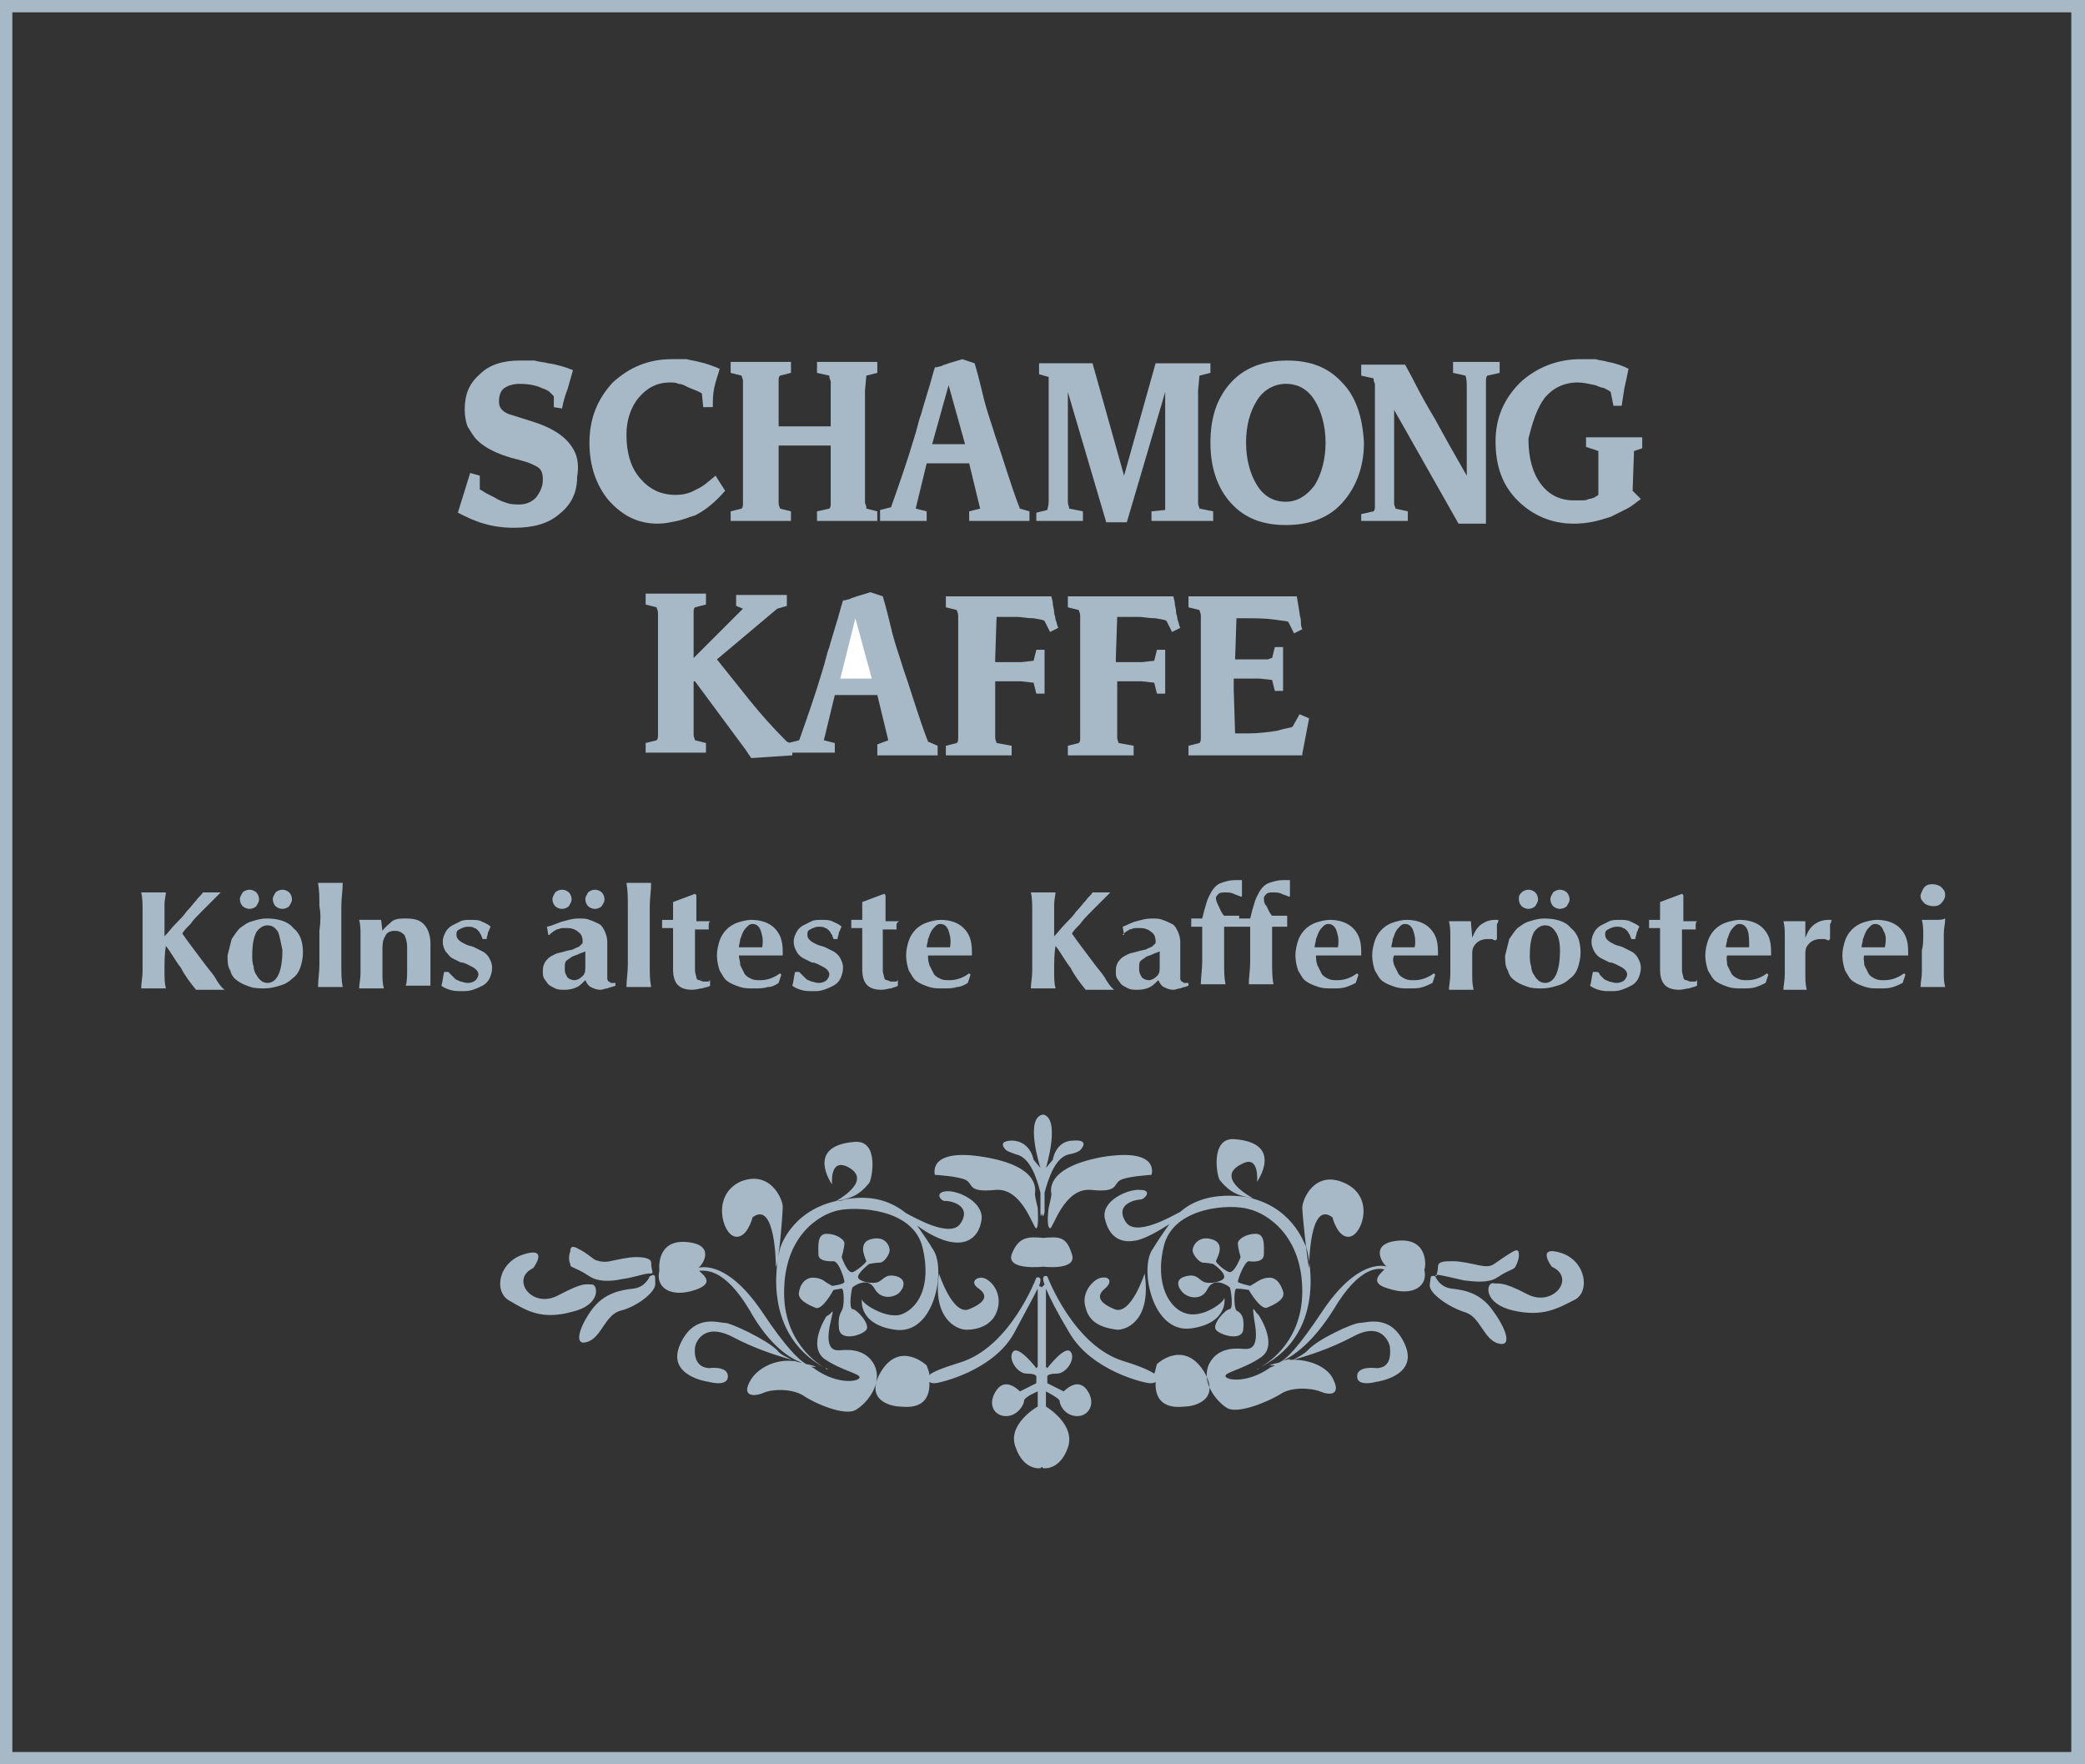 <?xml version="1.0" encoding="utf-8"?>

<!-- Generator: Adobe Illustrator 19.1.0, SVG Export Plug-In . SVG Version: 6.00 Build 0)  -->

<svg version="1.1" id="Ebene_1" xmlns="http://www.w3.org/2000/svg" xmlns:xlink="http://www.w3.org/1999/xlink" x="0px" y="0px"

	 viewBox="0 0 152.1 128.7" style="enable-background:new 0 0 152.1 128.7;" xml:space="preserve">

<rect x="0" y="0" width="152.1" height="128.7" fill="#333333" stroke="none"/>

<style type="text/css">

	.st0{fill-rule:evenodd;clip-rule:evenodd;fill:#A7B8C7;}

	.st1{fill:none;}

	.st2{fill:#A7B8C7;}

	.st3{fill:#FFFFFF;}

</style>

<path class="st0" d="M43.2,93.7c-0.5,0-0.6-0.2-2.5,0.8c-1.9,1-3.5-1.2-1.8-2c0,0,1.2-1.6-0.7-1c-1.9,0.6-2.2,2.8-1,3.4

	c1.2,0.7,2.3,1.4,4.5,0.8C43.9,95.2,43.6,93.7,43.2,93.7 M41.6,92.2c0,0.2,0.1,0.2,0.3,0.3c0.2,0.1,0.5,0.2,1.1,0.6

	c0.6,0.4,1.5,0.4,2.4,0.2c0.8-0.1,1.6-0.4,1.9-0.4c0.2,0,0.3,0,0.3-0.1c0-0.1-0.1-0.3-0.1-0.7c0-0.3-0.5-0.4-1.1-0.4

	c-0.6,0-1.4,0.2-1.9,0.3c-0.5,0.1-0.8,0-1.1-0.1c-0.3-0.2-0.6-0.5-1.2-0.8c-0.5-0.3-0.6-0.1-0.6,0.2C41.4,91.8,41.6,92.2,41.6,92.2

	 M47.4,93.1c0,0-0.3,0.8-1.2,0.9c-0.9,0.1-2.1,0.3-3,1.5c-0.9,1.2-1.4,2.7-0.4,2.4c1.1-0.3,1.3-2,2.5-2.3c1.2-0.3,2.6-1.4,2.5-2

	C47.8,93,47.8,92.9,47.4,93.1 M52.9,96.5c-0.5,0-2.3-0.7-3.3,1.6c-1,2.3,2.1,2.7,2.1,2.7s1.4,0.4,1.4-0.4c0-0.8-1.4-0.6-1.4-0.6

	c-1.2-0.1-1-1.4-1-1.5c0-0.2,0.5-1.9,2.7-0.8c1.7,0.9,3.3,1.4,4.4,1.7c-0.4-0.2-0.9-0.4-1.1-0.7C55.9,97.7,53.3,96.5,52.9,96.5

	 M61.2,98.5c-0.3,0-1.1,0-0.6-2.1c0.3-1.3,0.1-0.5-0.3-0.4c0,0-1.4,2.1-0.2,3.1c1.3,0.9,2.7,1.1,2.6,1.4c-0.1,0.3-1.6,0.5-3.2-0.6

	c-0.1-0.1-0.3-0.2-0.4-0.2c0.2,0,0.3,0,0.4,0c0.1,0-0.2-0.1-0.7-0.2c-0.5-0.3-1.4-1.1-3.2-3.8c-2.7-4-4.7-3.2-4.7-3.2

	c0.2,0,1.5-1.7-0.8-1.9c-2.3-0.2-2,2.1-2,2.1c-0.3,1.2,0.8,2,2.6,1.4c1.5-0.5,0.6-1.1,0.3-1.4c0.4,0,1.8-0.3,3.7,2.9

	c1.4,2.5,2.9,3.5,3.8,3.8c-0.2,0-0.5-0.1-0.7-0.2c0.1,0,0.1,0.1,0.2,0.1c-1.3-0.2-2.6,0.4-3.2,1.3c-0.8,1.3,0.2,1.3,0.9,1

	c0.7-0.3,2.1-0.3,2.9,0.2c0.7,0.5,3.1,1.6,3.9,1c0.8-0.5,1.9-1.9,1.3-3.2C63.1,98.2,61.5,98.5,61.2,98.5 M60.2,99.8

	c0.1,0.1,0.2,0.1,0.2,0.1C60.3,99.8,60.3,99.8,60.2,99.8 M56.9,91.1c0,0-1.7,6,3.3,8.7c-0.7-0.4-3-2-3-5.5c0-4.2,2.6-5.7,3.9-6

	c1.3-0.3,5.5-0.2,6.2,2.7c0.7,2.9-0.4,4.5-1.6,4.9c-1.1,0.3-2.8-0.8-2.8-1.1c0-0.3-0.5,1.8,2.4,2.2c2.9,0.4,3.7-4.4,2.8-5.8

	c-0.3-0.5-0.7-1.1-1.2-1.8c0.8,0.6,1.8,1.1,2.5,1.2c1.1,0.2,2-0.3,2.2-1.6s-1.7-2.2-2.6-2.1c-0.9,0.1-0.3,0.8,0,0.7

	c0.3,0,1.9,0.3,1.1,1.6c-0.7,1.2-3.4-0.4-4-0.7c-1-0.8-2.4-1.4-4.5-1c0,0,0,0-0.1,0c1.2-0.2,1.8-1.1,1.9-1.2c0.2-0.2,0.8-3.2-1.1-3

	c-3.6,0.3-1.6,3.1-1.6,3.1s-0.2-1.9,1.1-1.3c2,1-0.8,2.5-0.8,2.5c0.2,0,0.4,0,0.6-0.1C58,88,57,90.7,56.9,91.1 M53.6,90.2

	c0.9,0.2,1.3-1.4,1.3-1.4c1.7-1.3,1.7,3.6,1.7,3.6c0.2-0.1,0.5-3.8,0.5-4.4c0-0.5-0.9-2.7-3.1-1.8C51.9,87.2,52.7,90,53.6,90.2

	 M70.7,95.5c-1.2,0.5-2.2-2.6-2.2-2.6c-0.5,3.3,1.3,4.1,2,4.1c0.8,0,2-0.3,2.3-1.6c0.3-1.3-0.7-2.2-1.2-2.2c-0.5,0-0.8,0.4-0.2,0.8

	C72.1,94.5,71.9,95,70.7,95.5 M61.2,96.9c0.1,1,1.7,0.5,2,0.1c0.3-0.4-0.7-1.5-1-1.5c-0.3,0-0.1-1.5,0-1.6c0.1-0.1,1.1-0.8,1.6,0.1

	c0.5,0.9,1.5,0.6,1.8,0.3c0.4-0.4,0.5-1-0.2-1.2c-0.8-0.2-0.9,0.2-1.3,0.4c-0.4,0.2-1.4,0-1.5-0.3c-0.1-0.3,0.8-1,0.8-1

	s0.5-0.1,0.8-0.1c0.3,0,0.7-0.6,0.7-0.9c0-0.3-0.3-1.1-1.4-0.8c-1,0.3-0.3,1.5-0.3,1.6c0,0.1-0.7,0.7-1,0.8

	c-0.4,0.1-0.8-1.1-0.8-1.1s0.2-0.7,0.2-1c0-0.3-0.6-0.7-1.3-0.7c-0.7,0-0.6,0.9-0.6,1.5c0,0.6,1.1,0.5,1.1,0.5

	c0.4,0,0.8,1.3,0.8,1.5c0,0.2-0.9,0.3-0.9,0.3l-0.5-0.3c0,0-0.3-0.3-0.9-0.3c-0.5,0-0.9,0.4-1,1c-0.2,0.6,0.7,1,1.2,1.2

	c0.5,0.2,1.3-1.3,1.3-1.3s0.5-0.1,0.6-0.1c0.2,0,0.2,1.4,0,1.6C61.4,95.7,61.1,95.9,61.2,96.9 M70.5,86.1c0.5,0.3,0.1,0.9,2.1,0.7

	c2-0.2,2.8,2.9,3,2.8c0.2-0.1,0.1-1.5,0.1-1.5s-0.2-0.8-0.2-1c0-0.2,0.5-2-3.7-2.7c-4.2-0.7-3.6,1.3-3.6,1.3S70,85.8,70.5,86.1

	 M73.8,91.5c-0.4,1.2,2.3,0.9,2.3,0.9v-2.1C75,90.2,74.3,90.2,73.8,91.5 M74.1,84.2c1,0.2,1.5,1.6,1.8,2.8l0,1.4c0,0,0,0.6,0.1,0.1

	c0.1,0.5,0.2-0.1,0.2-0.1l0-1.4c0.3-1.1,0.8-2.6,1.8-2.8c0.6-0.1,0.8-0.3,0.8-0.3s0.8-0.8-0.5-0.7c-1.3,0-1.5,1.4-1.5,1.4l-0.5,0.6

	c0,0,1.1-3.6-0.2-3.9l0,1.8l0-1.8c-1.4,0.2-0.2,3.9-0.2,3.9l-0.5-0.6c0,0-0.2-1.3-1.5-1.4c-1.3,0-0.5,0.7-0.5,0.7S73.5,84,74.1,84.2

	 M113.9,91.4c-1.9-0.6-0.7,1-0.7,1c1.8,0.8,0.1,3-1.8,2c-1.9-1-2-0.7-2.5-0.8c-0.5,0-0.7,1.5,1.5,2c2.2,0.5,3.3-0.2,4.5-0.8

	C116,94.2,115.7,92,113.9,91.4 M104.9,93c0.2,0,1,0.2,1.9,0.4c0.8,0.1,1.8,0.2,2.4-0.2c0.6-0.4,0.9-0.5,1.1-0.6

	c0.2-0.1,0.2-0.1,0.3-0.3c0,0,0.2-0.4,0.2-0.7c0-0.3,0-0.6-0.6-0.2c-0.5,0.3-0.9,0.6-1.2,0.8c-0.3,0.2-0.6,0.2-1.1,0.1

	c-0.5-0.1-1.3-0.3-1.9-0.3c-0.6,0-1.1,0-1.1,0.4c0,0.3-0.1,0.5-0.1,0.7C104.6,93,104.7,93,104.9,93 M105.9,94

	c-0.9-0.1-1.2-0.9-1.2-0.9c-0.4-0.1-0.3,0-0.4,0.6c-0.1,0.6,1.3,1.6,2.5,2c1.2,0.3,1.4,2,2.5,2.3c1.1,0.3,0.5-1.2-0.4-2.4

	C108,94.3,106.8,94.1,105.9,94 M102,90.5c-2.3,0.2-1,1.9-0.8,1.9c0,0-2-0.8-4.7,3.2c-1.8,2.7-2.6,3.5-3.2,3.8

	c-0.5,0.1-0.7,0.2-0.7,0.2c0.1,0,0.2,0,0.4,0c-0.1,0.1-0.3,0.1-0.4,0.2c-1.6,1.1-3.1,0.9-3.2,0.6c-0.1-0.3,1.3-0.5,2.6-1.4

	c1.3-0.9-0.2-3.1-0.2-3.1c-0.3-0.2-0.5-1-0.3,0.4c0.4,2.1-0.3,2.1-0.7,2.1c-0.3,0-1.9-0.3-2.6,1.1c-0.6,1.3,0.5,2.7,1.3,3.2

	c0.8,0.5,3.1-0.5,3.9-1c0.7-0.5,2.1-0.5,2.9-0.2c0.7,0.3,1.6,0.3,0.9-1c-0.5-0.9-1.9-1.4-3.2-1.3c0.1,0,0.1-0.1,0.2-0.1

	c-0.3,0.1-0.5,0.1-0.7,0.2c0.9-0.4,2.3-1.4,3.8-3.8c1.9-3.2,3.3-3,3.7-2.9c-0.3,0.3-1.2,1,0.3,1.4c1.8,0.6,2.9-0.2,2.6-1.4

	C104,92.6,104.3,90.3,102,90.5 M101.4,98.3c0,0.2,0.2,1.5-1,1.5c0,0-1.4-0.2-1.4,0.6c0,0.8,1.4,0.4,1.4,0.4s3.1-0.4,2.1-2.7

	c-1-2.3-2.8-1.6-3.3-1.6c-0.5,0-3.1,1.2-3.8,2c-0.3,0.3-0.7,0.5-1.1,0.7c1.1-0.3,2.7-0.8,4.4-1.7C100.9,96.3,101.4,98.1,101.4,98.3

	 M91.9,99.8c-0.1,0-0.1,0.1-0.2,0.1C91.7,99.9,91.8,99.8,91.9,99.8 M97.2,88.8c0,0,0.4,1.6,1.3,1.4c0.9-0.2,1.8-2.9-0.4-3.9

	c-2.2-1-3.1,1.2-3.1,1.8c0,0.5,0.4,4.2,0.5,4.4C95.5,92.4,95.5,87.5,97.2,88.8 M86.1,88.4c-0.6,0.3-3.3,1.9-4,0.7

	c-0.8-1.3,0.8-1.6,1.1-1.6c0.3,0,0.9-0.7,0-0.7c-0.9-0.1-2.9,0.8-2.6,2.1s1.1,1.8,2.2,1.6c0.7-0.1,1.7-0.7,2.5-1.2

	c-0.5,0.7-0.9,1.3-1.2,1.8c-1,1.3-0.1,6.2,2.8,5.8c2.9-0.4,2.4-2.5,2.4-2.2c0,0.3-1.6,1.5-2.8,1.1c-1.1-0.3-2.3-2-1.6-4.9

	c0.7-2.9,4.9-3.1,6.2-2.7c1.3,0.3,3.9,1.9,3.9,6c0,3.5-2.3,5.1-3,5.5c5.1-2.6,3.3-8.7,3.3-8.7c-0.2-0.4-1.1-3.1-4.5-3.7

	c0.2,0,0.4,0.1,0.6,0.1c0,0-2.9-1.5-0.8-2.5c1.3-0.7,1.1,1.3,1.1,1.3s2-2.8-1.6-3.1c-1.9-0.2-1.3,2.9-1.1,3c0.1,0.1,0.7,1,1.9,1.2

	c0,0,0,0-0.1,0C88.5,87,87,87.6,86.1,88.4 M80.6,94c0.6-0.5,0.3-0.9-0.2-0.8c-0.5,0-1.6,1-1.2,2.2c0.3,1.3,1.6,1.5,2.3,1.6

	c0.8,0,2.5-0.8,2-4.1c0,0-1,3.1-2.2,2.6C80.1,95,80,94.5,80.6,94 M91.1,94.1c0,0,0.8,1.4,1.3,1.3c0.5-0.2,1.4-0.6,1.2-1.2

	c-0.2-0.6-0.5-1-1-1c-0.5,0-0.9,0.3-0.9,0.3l-0.5,0.3c0,0-0.9-0.2-0.9-0.3c0-0.2,0.5-1.5,0.8-1.5c0,0,1.1,0.2,1.1-0.5

	c0-0.6,0.1-1.5-0.6-1.5c-0.7,0-1.3,0.4-1.3,0.7c0,0.3,0.2,1,0.2,1s-0.4,1.1-0.8,1.1c-0.4-0.1-1-0.7-1-0.8c0-0.1,0.8-1.3-0.3-1.6

	c-1-0.3-1.4,0.5-1.4,0.8c0,0.3,0.4,0.8,0.7,0.9c0.3,0,0.8,0.1,0.8,0.1s0.9,0.6,0.8,1c-0.1,0.3-1.1,0.5-1.5,0.3

	c-0.4-0.2-0.5-0.6-1.3-0.4c-0.8,0.2-0.6,0.8-0.2,1.2c0.4,0.4,1.4,0.6,1.8-0.3c0.5-0.9,1.5-0.2,1.6-0.1c0.1,0.1,0.3,1.6,0,1.6

	c-0.3,0-1.3,1.1-1,1.5c0.3,0.4,2,0.9,2-0.1c0.1-1-0.3-1.2-0.5-1.3c-0.2-0.2-0.2-1.6,0-1.6C90.6,94,91.1,94.1,91.1,94.1 M76.7,87.1

	c0,0.2-0.2,1-0.2,1s-0.2,1.4,0.1,1.5c0.2,0.1,1-3,3-2.8c2,0.2,1.6-0.4,2.1-0.7c0.5-0.3,2.3-0.4,2.3-0.4s0.7-2-3.6-1.3

	C76.1,85.2,76.7,87,76.7,87.1 M76.1,90.3v2.1c0,0,2.5,0.3,2.1-0.9C77.8,90.2,77.3,90.2,76.1,90.3 M84.4,99.5

	c-0.1,0.3-0.1,0.5-0.2,0.7c-0.3-0.2-0.9-0.5-2.2-0.9c-3.7-1.1-5.6-6.2-5.6-6.2c-0.3-0.1-0.4,0.1-0.2,0.6L76,93.9l-0.2-0.1

	c0.2-0.5,0.1-0.7-0.2-0.6c0,0-1.9,5.1-5.6,6.2c-1.3,0.4-2,0.7-2.2,0.9c0-0.2-0.1-0.4-0.2-0.7c0,0-1.9-1.8-3.3,0.4

	c-1.4,2.3,1,2.6,1.3,2.6c0.3,0,2.3,0.4,2.2-1.8c0.1,0.1,0.3,0.1,0.4,0.1c0.3,0,4.3-0.9,5.8-3.7c0.8-1.5,1.4-2.6,1.7-3.2l0,5.7

	l-0.1,0.1c0,0-1.3-1.7-1.7-1.2c-0.4,0.5,0.3,1.6,1,1.6c0.7,0,0.7,0.2,0.7,0.2l0,0.5l-1.2,0.6c0,0-1-1.1-1.7-0.1

	c-0.7,1-0.2,1.9,0.7,1.9c0.8,0,1.3-0.8,1.3-1.1c0-0.3,1-0.7,1-0.7v1.1c0,0-2.3,1.3-1.6,3c0.6,1.7,1.8,1.5,1.8,1.5l0.1-0.1l0.1,0.1

	c0,0,1.2,0.2,1.8-1.5c0.6-1.7-1.6-3-1.6-3v-1.1c0,0,1,0.5,1,0.7c0,0.3,0.4,1.1,1.3,1.1c0.8,0,1.4-0.9,0.7-1.9

	c-0.7-1-1.7,0.1-1.7,0.1l-1.2-0.6l0-0.5c0,0,0-0.2,0.7-0.2c0.7,0,1.4-1.1,1-1.6c-0.4-0.5-1.7,1.2-1.7,1.2l-0.1-0.1l0-5.7

	c0.3,0.7,0.8,1.7,1.7,3.2c1.6,2.8,5.5,3.7,5.9,3.7c0.1,0,0.3,0,0.4-0.1c-0.1,2.2,1.9,1.8,2.2,1.8c0.3,0,2.7-0.3,1.3-2.6

	C86.3,97.7,84.4,99.5,84.4,99.5"/>

<polyline class="st1" points="0.9,127.8 0.9,0.9 151.1,0.9 151.1,127.8 "/>

<path class="st2" d="M140.3,68.2c0-0.4,0-0.7-0.1-1.1c0.1,0,0.2,0,0.4,0c0.1,0,0.3,0,0.5,0c0.4,0,0.6,0,0.8-0.1

	c0,0.4-0.1,0.7-0.1,1.1c0,0.4,0,0.7,0,1.2v0.4c0,0.4,0,0.8,0,1.2c0,0.4,0,0.7,0.1,1.1c-0.1,0-0.2,0-0.4,0h-0.5h-0.5

	c-0.1,0-0.3,0-0.4,0c0-0.3,0.1-0.7,0.1-1.1c0-0.4,0-0.8,0-1.2v-0.4C140.3,69,140.3,68.6,140.3,68.2 M140.4,64.7

	c0.2-0.2,0.4-0.2,0.6-0.2c0.2,0,0.5,0.1,0.6,0.2c0.2,0.2,0.3,0.3,0.3,0.6c0,0.2-0.1,0.4-0.3,0.6c-0.2,0.2-0.4,0.2-0.6,0.2

	c-0.2,0-0.5-0.1-0.6-0.2c-0.2-0.2-0.3-0.3-0.3-0.6C140.2,65,140.3,64.8,140.4,64.7 M137.4,67.9c-0.1-0.3-0.3-0.5-0.6-0.5

	c-0.2,0-0.3,0.1-0.4,0.2c-0.1,0.1-0.2,0.2-0.3,0.4c-0.1,0.2-0.1,0.3-0.2,0.5c0,0.2-0.1,0.4-0.1,0.6h1.7

	C137.6,68.6,137.6,68.2,137.4,67.9 M136,70.4c0.1,0.2,0.2,0.4,0.3,0.6c0.1,0.2,0.3,0.3,0.5,0.4c0.2,0.1,0.4,0.1,0.7,0.1

	c0.5,0,1-0.2,1.4-0.5l0.1,0.1l-0.2,0.6c-0.2,0.1-0.4,0.2-0.7,0.3c-0.3,0.1-0.6,0.1-1,0.1c-0.4,0-0.7,0-1-0.1

	c-0.3-0.1-0.6-0.2-0.9-0.4c-0.3-0.2-0.4-0.5-0.6-0.8c-0.1-0.3-0.2-0.7-0.2-1.1c0-0.4,0.1-0.8,0.2-1.1c0.1-0.3,0.3-0.6,0.5-0.8

	c0.2-0.2,0.5-0.4,0.8-0.5c0.3-0.1,0.7-0.2,1-0.2c0.7,0,1.3,0.2,1.7,0.6c0.4,0.4,0.6,0.9,0.6,1.7v0.2c0,0.1,0,0.1,0,0.1h-3.2

	C135.9,69.9,136,70.1,136,70.4 M131.7,68.4c0.2-0.5,0.4-0.8,0.7-1c0.3-0.2,0.6-0.3,1-0.3c0,0,0.1,0,0.1,0c0,0,0.1,0,0.1,0

	c0,0.1,0,0.2-0.1,0.3c0,0.1,0,0.2,0,0.4v0.3v0.2c0,0.1,0,0.1,0,0.2l-0.1,0.1c-0.1,0-0.2-0.1-0.3-0.1c-0.1,0-0.2,0-0.3,0

	c-0.3,0-0.6,0.1-0.8,0.3c-0.2,0.2-0.3,0.4-0.3,0.7v0.4c0,0.4,0,0.8,0,1.2c0,0.4,0,0.7,0.1,1.1c-0.1,0-0.2,0-0.4,0H131h-0.5

	c-0.1,0-0.3,0-0.4,0c0-0.3,0.1-0.7,0.1-1.1c0-0.4,0-0.8,0-1.2v-0.4c0-0.4,0-0.8,0-1.2c0-0.4,0-0.7-0.1-1.1c0.1,0,0.3,0,0.4,0

	c0.1,0,0.3,0,0.4,0c0.1,0,0.3,0,0.4,0c0.1,0,0.3,0,0.4,0L131.7,68.4L131.7,68.4z M127.5,67.9c-0.1-0.3-0.3-0.5-0.6-0.5

	c-0.2,0-0.3,0.1-0.4,0.2c-0.1,0.1-0.2,0.2-0.3,0.4c-0.1,0.2-0.1,0.3-0.2,0.5c0,0.2-0.1,0.4-0.1,0.6h1.7

	C127.6,68.6,127.6,68.2,127.5,67.9 M126,70.4c0.1,0.2,0.2,0.4,0.3,0.6c0.1,0.2,0.3,0.3,0.5,0.4c0.2,0.1,0.4,0.1,0.7,0.1

	c0.5,0,1-0.2,1.4-0.5l0.1,0.1l-0.2,0.6c-0.2,0.1-0.4,0.2-0.7,0.3c-0.3,0.1-0.6,0.1-1,0.1c-0.4,0-0.7,0-1-0.1

	c-0.3-0.1-0.6-0.2-0.9-0.4c-0.3-0.2-0.4-0.5-0.6-0.8c-0.1-0.3-0.2-0.7-0.2-1.1c0-0.4,0.1-0.8,0.2-1.1c0.1-0.3,0.3-0.6,0.5-0.8

	c0.2-0.2,0.5-0.4,0.8-0.5c0.3-0.1,0.7-0.2,1-0.2c0.7,0,1.3,0.2,1.7,0.6c0.4,0.4,0.6,0.9,0.6,1.7v0.2c0,0.1,0,0.1,0,0.1h-3.2

	C125.9,69.9,126,70.1,126,70.4 M123.7,67.5c0,0.1,0,0.2,0,0.3l-1,0c0,0.2,0,0.3,0,0.5c0,0.2,0,0.4,0,0.6c0,0.2,0,0.4,0,0.6

	c0,0.2,0,0.4,0,0.5c0,0.3,0,0.6,0,0.8c0,0.2,0.1,0.4,0.1,0.5c0,0.1,0.1,0.2,0.2,0.2c0.1,0,0.2,0.1,0.3,0.1c0.1,0,0.2,0,0.3,0

	c0.1,0,0.1,0,0.2-0.1v0.4c-0.2,0.1-0.3,0.1-0.6,0.2c-0.2,0-0.4,0.1-0.7,0.1c-1,0-1.4-0.5-1.4-1.5c0-0.2,0-0.4,0-0.7

	c0-0.2,0-0.5,0-0.8c0-0.3,0-0.5,0-0.8c0-0.3,0-0.5,0-0.7l-0.8,0c0-0.1,0-0.2,0-0.3c0-0.1,0-0.2,0-0.3l0.8,0c0-0.2,0-0.4,0-0.6

	c0-0.2,0-0.4,0-0.7c0.3-0.1,0.5-0.2,0.8-0.3c0.3-0.1,0.5-0.2,0.8-0.3l0.1,0.1c0,0.1,0,0.2,0,0.4c0,0.1,0,0.3,0,0.5

	c0,0.2,0,0.3,0,0.5c0,0.2,0,0.3,0,0.5l1,0C123.7,67.3,123.7,67.4,123.7,67.5 M116.7,71.1c0.1,0.1,0.2,0.2,0.3,0.3

	c0.1,0.1,0.2,0.1,0.4,0.2c0.1,0,0.3,0.1,0.5,0.1c0.3,0,0.5-0.1,0.6-0.2c0.1-0.1,0.2-0.3,0.2-0.4c0-0.2-0.1-0.3-0.2-0.4

	c-0.1-0.1-0.3-0.2-0.5-0.3c-0.2-0.1-0.4-0.2-0.6-0.2c-0.2-0.1-0.4-0.2-0.6-0.3c-0.2-0.1-0.4-0.3-0.5-0.5c-0.1-0.2-0.2-0.4-0.2-0.7

	c0-0.3,0.1-0.5,0.2-0.7c0.1-0.2,0.3-0.4,0.5-0.5c0.2-0.1,0.4-0.2,0.6-0.3c0.2-0.1,0.5-0.1,0.7-0.1c0.3,0,0.6,0,0.8,0.1

	c0.2,0.1,0.5,0.2,0.7,0.4c-0.1,0.1-0.1,0.3-0.2,0.4c0,0.2-0.1,0.3-0.1,0.5h-0.3c0-0.1-0.1-0.2-0.1-0.3c-0.1-0.1-0.1-0.2-0.2-0.3

	c-0.1-0.1-0.2-0.2-0.3-0.2c-0.1-0.1-0.3-0.1-0.5-0.1c-0.2,0-0.4,0.1-0.6,0.2c-0.2,0.1-0.2,0.2-0.2,0.4c0,0.2,0.1,0.3,0.2,0.4

	c0.1,0.1,0.3,0.2,0.5,0.3c0.2,0.1,0.4,0.1,0.6,0.2c0.2,0.1,0.4,0.2,0.6,0.3c0.2,0.1,0.4,0.3,0.5,0.5c0.1,0.2,0.2,0.4,0.2,0.7

	c0,0.3-0.1,0.6-0.2,0.8c-0.1,0.2-0.3,0.4-0.5,0.5c-0.2,0.1-0.4,0.2-0.7,0.3c-0.3,0.1-0.5,0.1-0.8,0.1c-0.3,0-0.6,0-0.9-0.1

	c-0.3-0.1-0.5-0.2-0.6-0.3c0.1-0.3,0.1-0.6,0.2-1h0.3C116.6,70.9,116.7,71,116.7,71.1 M110.1,68.5c0.2-0.3,0.4-0.6,0.6-0.8

	c0.3-0.2,0.5-0.4,0.9-0.5c0.3-0.1,0.7-0.2,1-0.2c0.9,0,1.6,0.2,2,0.7c0.5,0.4,0.7,1,0.7,1.8c0,0.4-0.1,0.8-0.2,1.1

	c-0.1,0.3-0.3,0.6-0.6,0.8c-0.2,0.2-0.5,0.4-0.9,0.5c-0.3,0.1-0.7,0.2-1.1,0.2c-0.3,0-0.7,0-1-0.1c-0.3-0.1-0.6-0.2-0.9-0.4

	c-0.3-0.2-0.5-0.4-0.6-0.8c-0.2-0.3-0.2-0.7-0.2-1.1C109.9,69.3,110,68.9,110.1,68.5 M113.5,68c-0.2-0.3-0.4-0.5-0.8-0.5

	c-0.3,0-0.6,0.2-0.8,0.5c-0.2,0.4-0.3,0.9-0.3,1.7c0,0.3,0,0.5,0.1,0.8c0,0.2,0.1,0.5,0.2,0.6c0.1,0.2,0.2,0.3,0.3,0.4

	c0.1,0.1,0.3,0.2,0.5,0.2c0.7,0,1.1-0.8,1.1-2.4C113.8,68.8,113.7,68.3,113.5,68 M111,65.1c0.1-0.1,0.3-0.2,0.5-0.2

	c0.2,0,0.4,0.1,0.5,0.2c0.1,0.1,0.2,0.3,0.2,0.5c0,0.2-0.1,0.3-0.2,0.5c-0.1,0.1-0.3,0.2-0.5,0.2c-0.2,0-0.4-0.1-0.5-0.2

	c-0.1-0.1-0.2-0.3-0.2-0.5C110.8,65.4,110.8,65.3,111,65.1 M113.3,65.1c0.1-0.1,0.3-0.2,0.5-0.2c0.2,0,0.4,0.1,0.5,0.2

	c0.1,0.1,0.2,0.3,0.2,0.5c0,0.2-0.1,0.3-0.2,0.5c-0.1,0.1-0.3,0.2-0.5,0.2c-0.2,0-0.4-0.1-0.5-0.2c-0.1-0.1-0.2-0.3-0.2-0.5

	C113.1,65.4,113.2,65.3,113.3,65.1 M107.4,68.4c0.2-0.5,0.4-0.8,0.7-1c0.3-0.2,0.6-0.3,1-0.3c0,0,0.1,0,0.1,0c0,0,0.1,0,0.1,0

	c0,0.1,0,0.2-0.1,0.3c0,0.1,0,0.2,0,0.4v0.3v0.2c0,0.1,0,0.1,0,0.2l-0.1,0.1c-0.1,0-0.2-0.1-0.3-0.1c-0.1,0-0.2,0-0.3,0

	c-0.3,0-0.6,0.1-0.8,0.3c-0.2,0.2-0.3,0.4-0.3,0.7v0.4c0,0.4,0,0.8,0,1.2c0,0.4,0,0.7,0.1,1.1c-0.1,0-0.2,0-0.4,0h-0.5h-0.5

	c-0.1,0-0.3,0-0.4,0c0-0.3,0.1-0.7,0.1-1.1c0-0.4,0-0.8,0-1.2v-0.4c0-0.4,0-0.8,0-1.2c0-0.4,0-0.7-0.1-1.1c0.1,0,0.3,0,0.4,0

	c0.1,0,0.3,0,0.4,0c0.1,0,0.3,0,0.4,0c0.1,0,0.3,0,0.4,0L107.4,68.4L107.4,68.4z M103.1,67.9c-0.1-0.3-0.3-0.5-0.6-0.5

	c-0.2,0-0.3,0.1-0.4,0.2c-0.1,0.1-0.2,0.2-0.3,0.4c-0.1,0.2-0.1,0.3-0.2,0.5c0,0.2-0.1,0.4-0.1,0.6h1.7

	C103.3,68.6,103.2,68.2,103.1,67.9 M101.7,70.4c0.1,0.2,0.2,0.4,0.3,0.6c0.1,0.2,0.3,0.3,0.5,0.4c0.2,0.1,0.4,0.1,0.7,0.1

	c0.5,0,1-0.2,1.4-0.5l0.1,0.1l-0.2,0.6c-0.2,0.1-0.4,0.2-0.7,0.3c-0.3,0.1-0.6,0.1-1,0.1c-0.4,0-0.7,0-1-0.1

	c-0.3-0.1-0.6-0.2-0.9-0.4c-0.3-0.2-0.4-0.5-0.6-0.8c-0.1-0.3-0.2-0.7-0.2-1.1c0-0.4,0.1-0.8,0.2-1.1c0.1-0.3,0.3-0.6,0.5-0.8

	c0.2-0.2,0.5-0.4,0.8-0.5c0.3-0.1,0.7-0.2,1-0.2c0.7,0,1.3,0.2,1.7,0.6c0.4,0.4,0.6,0.9,0.6,1.7v0.2c0,0.1,0,0.1,0,0.1h-3.2

	C101.6,69.9,101.6,70.1,101.7,70.4 M97.5,67.9c-0.1-0.3-0.3-0.5-0.6-0.5c-0.2,0-0.3,0.1-0.4,0.2c-0.1,0.1-0.2,0.2-0.3,0.4

	c-0.1,0.2-0.1,0.3-0.2,0.5c0,0.2-0.1,0.4-0.1,0.6h1.7C97.7,68.6,97.6,68.2,97.5,67.9 M96.1,70.4c0.1,0.2,0.2,0.4,0.3,0.6

	c0.1,0.2,0.3,0.3,0.5,0.4c0.2,0.1,0.4,0.1,0.7,0.1c0.5,0,1-0.2,1.4-0.5l0.1,0.1l-0.2,0.6c-0.2,0.1-0.4,0.2-0.7,0.3

	c-0.3,0.1-0.6,0.1-1,0.1c-0.4,0-0.7,0-1-0.1c-0.3-0.1-0.6-0.2-0.9-0.4c-0.3-0.2-0.4-0.5-0.6-0.8c-0.1-0.3-0.2-0.7-0.2-1.1

	c0-0.4,0.1-0.8,0.2-1.1c0.1-0.3,0.3-0.6,0.5-0.8c0.2-0.2,0.5-0.4,0.8-0.5c0.3-0.1,0.7-0.2,1-0.2c0.7,0,1.3,0.2,1.7,0.6

	c0.4,0.4,0.6,0.9,0.6,1.7v0.2c0,0.1,0,0.1,0,0.1H96C96,69.9,96,70.1,96.1,70.4 M93.9,67.3c0,0,0,0.1,0,0.1c0,0,0,0.1,0,0.1

	c0,0,0,0.1,0,0.1l-1.1,0v0.8c0,0.7,0,1.3,0,1.8c0,0.6,0,1.1,0.1,1.6c-0.1,0-0.2,0-0.4,0h-0.5h-0.5c-0.1,0-0.3,0-0.4,0

	c0-0.5,0.1-1.1,0.1-1.6c0-0.6,0-1.2,0-1.8v-0.8l-0.8,0c0-0.1,0-0.2,0-0.3c0-0.1,0-0.2,0-0.3l0.8,0c0.1-0.4,0.2-0.8,0.3-1.1

	c0.1-0.4,0.3-0.7,0.4-0.9c0.2-0.3,0.4-0.5,0.7-0.6c0.3-0.1,0.6-0.2,1-0.2c0.1,0,0.3,0,0.5,0c0,0.1,0,0.3,0,0.4c0,0.2,0,0.4,0,0.5

	v0.3l-0.1,0c-0.2-0.1-0.3-0.1-0.5-0.2c-0.2-0.1-0.4-0.1-0.6-0.1c-0.2,0-0.4,0-0.5,0.1c-0.1,0.1-0.2,0.2-0.2,0.3c0,0.2,0,0.4,0.2,0.6

	c0.1,0.2,0.2,0.5,0.4,0.7l1.1,0C93.9,67.3,93.9,67.3,93.9,67.3 M90.4,67.3c0,0,0,0.1,0,0.1c0,0,0,0.1,0,0.1c0,0,0,0.1,0,0.1l-1.1,0

	v0.8c0,0.7,0,1.3,0,1.8c0,0.6,0,1.1,0.1,1.6c-0.1,0-0.2,0-0.4,0h-0.5h-0.5c-0.2,0-0.3,0-0.4,0c0-0.5,0.1-1.1,0.1-1.6

	c0-0.6,0-1.2,0-1.8v-0.8l-0.8,0c0-0.1,0-0.2,0-0.3c0-0.1,0-0.2,0-0.3l0.8,0c0.1-0.4,0.2-0.8,0.3-1.1c0.1-0.4,0.3-0.7,0.4-0.9

	c0.2-0.3,0.4-0.5,0.7-0.6c0.3-0.1,0.6-0.2,1-0.2c0.1,0,0.3,0,0.5,0c0,0.1,0,0.3,0,0.4c0,0.2,0,0.4,0,0.5v0.3l-0.1,0

	c-0.2-0.1-0.3-0.1-0.5-0.2c-0.2-0.1-0.4-0.1-0.6-0.1c-0.2,0-0.4,0-0.5,0.1c-0.1,0.1-0.2,0.2-0.2,0.3c0,0.2,0.1,0.4,0.2,0.6

	c0.1,0.2,0.2,0.5,0.4,0.7l1.1,0C90.4,67.3,90.4,67.3,90.4,67.3 M82.9,67.2c0.4-0.1,0.7-0.2,1.1-0.2c0.3,0,0.6,0,0.8,0.1

	c0.3,0.1,0.5,0.2,0.7,0.3c0.2,0.1,0.3,0.3,0.4,0.5c0.1,0.2,0.2,0.5,0.2,0.8c0,0.4,0,0.8,0,1.2c0,0.4,0,0.7,0,1.1c0,0.2,0,0.3,0,0.4

	c0,0.1,0.1,0.2,0.1,0.2c0.1,0,0.1,0.1,0.2,0.1c0.1,0,0.2,0,0.3,0v0.2c-0.2,0.1-0.4,0.1-0.6,0.2c-0.2,0-0.3,0.1-0.5,0.1

	c-0.3,0-0.5-0.1-0.7-0.2c-0.2-0.1-0.3-0.3-0.4-0.5c-0.2,0.2-0.4,0.4-0.6,0.5c-0.2,0.1-0.5,0.2-0.9,0.2c-0.3,0-0.5,0-0.7-0.1

	c-0.2-0.1-0.4-0.2-0.5-0.3c-0.1-0.1-0.2-0.3-0.3-0.4c-0.1-0.2-0.1-0.3-0.1-0.5c0-0.2,0-0.4,0.1-0.6c0.1-0.2,0.2-0.3,0.3-0.4

	c0.1-0.1,0.3-0.2,0.5-0.3c0.2-0.1,0.4-0.1,0.7-0.2c0.3-0.1,0.6-0.1,0.7-0.2c0.2-0.1,0.3-0.1,0.4-0.2c0.1-0.1,0.1-0.1,0.2-0.2

	c0-0.1,0-0.1,0-0.2c0-0.2-0.1-0.5-0.3-0.6c-0.2-0.2-0.5-0.3-0.8-0.3c-0.1,0-0.3,0-0.4,0c-0.1,0-0.3,0.1-0.4,0.1

	c-0.1,0.1-0.2,0.1-0.3,0.2c-0.1,0.1-0.2,0.1-0.2,0.2H82l-0.1-0.6C82.2,67.5,82.5,67.3,82.9,67.2 M84.6,69.8c0-0.2,0-0.3,0-0.4

	c-0.2,0.1-0.3,0.1-0.5,0.2c-0.2,0.1-0.3,0.1-0.5,0.2c-0.1,0.1-0.3,0.2-0.4,0.3c-0.1,0.1-0.1,0.3-0.1,0.6c0,0.3,0.1,0.4,0.2,0.6

	c0.1,0.1,0.3,0.2,0.5,0.2c0.2,0,0.4-0.1,0.6-0.3c0.2-0.2,0.2-0.4,0.2-0.7C84.6,70.2,84.6,70,84.6,69.8 M76.9,70.8

	c0,0.5,0,0.9,0.1,1.3c-0.1,0-0.3,0-0.4,0h-0.5h-0.5c-0.2,0-0.3,0-0.4,0c0-0.4,0.1-0.8,0.1-1.3c0-0.4,0-0.9,0-1.5v-1.4

	c0-0.6,0-1.1,0-1.5c0-0.4,0-0.9-0.1-1.3c0.1,0,0.3,0,0.4,0c0.1,0,0.3,0,0.5,0c0.2,0,0.4,0,0.5,0c0.1,0,0.3,0,0.4,0

	c0,0.2-0.1,0.5-0.1,0.9c0,0.4,0,0.9,0,1.3v1c0.3-0.3,0.5-0.6,0.8-0.9c0.3-0.3,0.6-0.6,0.8-0.9c0.3-0.3,0.5-0.6,0.7-0.8

	c0.2-0.3,0.4-0.4,0.5-0.6c0.1,0,0.2,0,0.3,0c0.1,0,0.2,0,0.3,0c0.1,0,0.2,0,0.3,0c0.1,0,0.2,0,0.4,0c-0.1,0.1-0.3,0.3-0.6,0.6

	c-0.3,0.3-0.5,0.5-0.8,0.8c-0.3,0.3-0.6,0.6-0.8,0.9c-0.3,0.3-0.5,0.5-0.6,0.7c0.2,0.3,0.5,0.7,0.8,1.1c0.3,0.4,0.6,0.8,0.9,1.2

	c0.3,0.4,0.6,0.7,0.8,1.1c0.2,0.3,0.4,0.6,0.6,0.7c-0.2,0-0.4,0-0.6,0h-0.5h-0.5c-0.2,0-0.3,0-0.5,0c-0.4-0.5-0.8-1-1.1-1.6

	c-0.4-0.5-0.7-1.1-1.1-1.6h0C76.9,69.6,76.9,70.2,76.9,70.8 M69.2,67.9c-0.1-0.3-0.3-0.5-0.6-0.5c-0.2,0-0.3,0.1-0.4,0.2

	c-0.1,0.1-0.2,0.2-0.3,0.4c-0.1,0.2-0.1,0.3-0.2,0.5c0,0.2-0.1,0.4-0.1,0.6h1.7C69.4,68.6,69.3,68.2,69.2,67.9 M67.8,70.4

	c0.1,0.2,0.2,0.4,0.3,0.6c0.1,0.2,0.3,0.3,0.5,0.4c0.2,0.1,0.4,0.1,0.7,0.1c0.5,0,1-0.2,1.4-0.5l0.1,0.1l-0.2,0.6

	C70.3,71.9,70,72,69.8,72c-0.3,0.1-0.6,0.1-1,0.1c-0.4,0-0.7,0-1-0.1c-0.3-0.1-0.6-0.2-0.9-0.4c-0.3-0.2-0.4-0.5-0.6-0.8

	c-0.1-0.3-0.2-0.7-0.2-1.1c0-0.4,0.1-0.8,0.2-1.1c0.1-0.3,0.3-0.6,0.5-0.8c0.2-0.2,0.5-0.4,0.8-0.5c0.3-0.1,0.7-0.2,1-0.2

	c0.7,0,1.3,0.2,1.7,0.6c0.4,0.4,0.6,0.9,0.6,1.7v0.2c0,0.1,0,0.1,0,0.1h-3.2C67.7,69.9,67.7,70.1,67.8,70.4 M65.4,67.5

	c0,0.1,0,0.2,0,0.3l-1,0c0,0.2,0,0.3,0,0.5c0,0.2,0,0.4,0,0.6c0,0.2,0,0.4,0,0.6c0,0.2,0,0.4,0,0.5c0,0.3,0,0.6,0,0.8

	c0,0.2,0.1,0.4,0.1,0.5c0,0.1,0.1,0.2,0.2,0.2c0.1,0,0.2,0.1,0.3,0.1c0.1,0,0.2,0,0.3,0c0.1,0,0.1,0,0.2-0.1v0.4

	C65.4,72,65.2,72,65,72.1c-0.2,0-0.4,0.1-0.7,0.1c-1,0-1.4-0.5-1.4-1.5c0-0.2,0-0.4,0-0.7c0-0.2,0-0.5,0-0.8c0-0.3,0-0.5,0-0.8

	c0-0.3,0-0.5,0-0.7l-0.8,0c0-0.1,0-0.2,0-0.3c0-0.1,0-0.2,0-0.3l0.8,0c0-0.2,0-0.4,0-0.6c0-0.2,0-0.4,0-0.7c0.3-0.1,0.5-0.2,0.8-0.3

	c0.3-0.1,0.5-0.2,0.8-0.3l0.1,0.1c0,0.1,0,0.2,0,0.4c0,0.1,0,0.3,0,0.5c0,0.2,0,0.3,0,0.5c0,0.2,0,0.3,0,0.5l1,0

	C65.4,67.3,65.4,67.4,65.4,67.5 M58.5,71.1c0.1,0.1,0.2,0.2,0.3,0.3c0.1,0.1,0.2,0.1,0.4,0.2c0.1,0,0.3,0.1,0.5,0.1

	c0.3,0,0.5-0.1,0.6-0.2c0.1-0.1,0.2-0.3,0.2-0.4c0-0.2-0.1-0.3-0.2-0.4c-0.1-0.1-0.3-0.2-0.5-0.3c-0.2-0.1-0.4-0.2-0.6-0.2

	c-0.2-0.1-0.4-0.2-0.6-0.3c-0.2-0.1-0.4-0.3-0.5-0.5c-0.1-0.2-0.2-0.4-0.2-0.7c0-0.3,0.1-0.5,0.2-0.7c0.1-0.2,0.3-0.4,0.5-0.5

	c0.2-0.1,0.4-0.2,0.6-0.3c0.2-0.1,0.5-0.1,0.7-0.1c0.3,0,0.6,0,0.8,0.1c0.2,0.1,0.5,0.2,0.7,0.4c-0.1,0.1-0.1,0.3-0.2,0.4

	c0,0.2-0.1,0.3-0.1,0.5h-0.3c0-0.1-0.1-0.2-0.1-0.3c-0.1-0.1-0.1-0.2-0.2-0.3c-0.1-0.1-0.2-0.2-0.3-0.2c-0.1-0.1-0.3-0.1-0.5-0.1

	c-0.2,0-0.4,0.1-0.6,0.2c-0.2,0.1-0.2,0.2-0.2,0.4c0,0.2,0.1,0.3,0.2,0.4c0.1,0.1,0.3,0.2,0.5,0.3c0.2,0.1,0.4,0.1,0.6,0.2

	c0.2,0.1,0.4,0.2,0.6,0.3c0.2,0.1,0.4,0.3,0.5,0.5c0.1,0.2,0.2,0.4,0.2,0.7c0,0.3-0.1,0.6-0.2,0.8c-0.1,0.2-0.3,0.4-0.5,0.5

	c-0.2,0.1-0.4,0.2-0.7,0.3c-0.3,0.1-0.5,0.1-0.8,0.1c-0.3,0-0.6,0-0.9-0.1c-0.3-0.1-0.5-0.2-0.6-0.3c0.1-0.3,0.1-0.6,0.2-1h0.3

	C58.3,70.9,58.4,71,58.5,71.1 M55.5,67.9c-0.1-0.3-0.3-0.5-0.6-0.5c-0.2,0-0.3,0.1-0.4,0.2c-0.1,0.1-0.2,0.2-0.3,0.4

	c-0.1,0.2-0.1,0.3-0.2,0.5c0,0.2-0.1,0.4-0.1,0.6h1.7C55.7,68.6,55.6,68.2,55.5,67.9 M54,70.4c0.1,0.2,0.2,0.4,0.3,0.6

	c0.1,0.2,0.3,0.3,0.5,0.4c0.2,0.1,0.4,0.1,0.7,0.1c0.5,0,1-0.2,1.4-0.5l0.1,0.1l-0.2,0.6C56.5,71.9,56.3,72,56,72

	c-0.3,0.1-0.6,0.1-1,0.1c-0.4,0-0.7,0-1-0.1c-0.3-0.1-0.6-0.2-0.9-0.4c-0.3-0.2-0.4-0.5-0.6-0.8c-0.1-0.3-0.2-0.7-0.2-1.1

	c0-0.4,0.1-0.8,0.2-1.1c0.1-0.3,0.3-0.6,0.5-0.8c0.2-0.2,0.5-0.4,0.8-0.5c0.3-0.1,0.7-0.2,1-0.2c0.7,0,1.3,0.2,1.7,0.6

	c0.4,0.4,0.6,0.9,0.6,1.7v0.2c0,0.1,0,0.1,0,0.1h-3.2C53.9,69.9,54,70.1,54,70.4 M51.7,67.5c0,0.1,0,0.2,0,0.3l-1,0

	c0,0.2,0,0.3,0,0.5c0,0.2,0,0.4,0,0.6c0,0.2,0,0.4,0,0.6c0,0.2,0,0.4,0,0.5c0,0.3,0,0.6,0,0.8c0,0.2,0.1,0.4,0.1,0.5

	c0,0.1,0.1,0.2,0.2,0.2c0.1,0,0.2,0.1,0.3,0.1c0.1,0,0.2,0,0.3,0c0.1,0,0.1,0,0.2-0.1v0.4c-0.1,0.1-0.3,0.1-0.6,0.2

	c-0.2,0-0.4,0.1-0.7,0.1c-1,0-1.4-0.5-1.4-1.5c0-0.2,0-0.4,0-0.7c0-0.2,0-0.5,0-0.8c0-0.3,0-0.5,0-0.8c0-0.3,0-0.5,0-0.7l-0.8,0

	c0-0.1,0-0.2,0-0.3c0-0.1,0-0.2,0-0.3l0.8,0c0-0.2,0-0.4,0-0.6c0-0.2,0-0.4,0-0.7c0.3-0.1,0.5-0.2,0.8-0.3c0.3-0.1,0.5-0.2,0.8-0.3

	l0.1,0.1c0,0.1,0,0.2,0,0.4c0,0.1,0,0.3,0,0.5c0,0.2,0,0.3,0,0.5c0,0.2,0,0.3,0,0.5l1,0C51.7,67.3,51.7,67.4,51.7,67.5 M45.8,66.1

	c0-0.6,0-1.1-0.1-1.7c0.1,0,0.2,0,0.4,0c0.2,0,0.3,0,0.5,0c0.2,0,0.3,0,0.5,0c0.1,0,0.3,0,0.4,0c0,0.6-0.1,1.1-0.1,1.7

	c0,0.6,0,1.2,0,1.8v0.7c0,0.7,0,1.3,0,1.8c0,0.6,0,1.1,0.1,1.6c-0.1,0-0.2,0-0.4,0h-0.5h-0.5c-0.2,0-0.3,0-0.4,0

	c0-0.5,0.1-1.1,0.1-1.6c0-0.6,0-1.2,0-1.8v-0.7C45.8,67.2,45.8,66.6,45.8,66.1 M41.1,67.2c0.4-0.1,0.7-0.2,1.1-0.2

	c0.3,0,0.6,0,0.8,0.1c0.3,0.1,0.5,0.2,0.7,0.3c0.2,0.1,0.3,0.3,0.4,0.5c0.1,0.2,0.2,0.5,0.2,0.8c0,0.4,0,0.8,0,1.2

	c0,0.4,0,0.7,0,1.1c0,0.2,0,0.3,0,0.4c0,0.1,0.1,0.2,0.1,0.2c0.1,0,0.1,0.1,0.2,0.1c0.1,0,0.2,0,0.3,0v0.2c-0.2,0.1-0.4,0.1-0.6,0.2

	c-0.2,0-0.3,0.1-0.5,0.1c-0.3,0-0.5-0.1-0.7-0.2c-0.2-0.1-0.3-0.3-0.4-0.5c-0.2,0.2-0.4,0.4-0.6,0.5c-0.2,0.1-0.5,0.2-0.9,0.2

	c-0.3,0-0.5,0-0.7-0.1c-0.2-0.1-0.4-0.2-0.5-0.3c-0.1-0.1-0.2-0.3-0.3-0.4c-0.1-0.2-0.1-0.3-0.1-0.5c0-0.2,0-0.4,0.1-0.6

	c0.1-0.2,0.2-0.3,0.3-0.4c0.1-0.1,0.3-0.2,0.5-0.3c0.2-0.1,0.4-0.1,0.7-0.2c0.3-0.1,0.6-0.1,0.7-0.2c0.2-0.1,0.3-0.1,0.4-0.2

	c0.1-0.1,0.1-0.1,0.2-0.2c0-0.1,0-0.1,0-0.2c0-0.2-0.1-0.5-0.3-0.6c-0.2-0.2-0.5-0.3-0.8-0.3c-0.1,0-0.3,0-0.4,0

	c-0.1,0-0.3,0.1-0.4,0.1c-0.1,0.1-0.2,0.1-0.3,0.2c-0.1,0.1-0.2,0.1-0.2,0.2h-0.1l-0.1-0.6C40.4,67.5,40.7,67.3,41.1,67.2

	 M42.7,69.8c0-0.2,0-0.3,0-0.4c-0.2,0.1-0.3,0.1-0.5,0.2c-0.2,0.1-0.3,0.1-0.5,0.2c-0.1,0.1-0.3,0.2-0.4,0.3

	c-0.1,0.1-0.1,0.3-0.1,0.6c0,0.3,0.1,0.4,0.2,0.6c0.1,0.1,0.3,0.2,0.5,0.2c0.2,0,0.4-0.1,0.6-0.3c0.2-0.2,0.2-0.4,0.2-0.7

	C42.7,70.2,42.7,70,42.7,69.8 M40.5,65.1c0.1-0.1,0.3-0.2,0.5-0.2c0.2,0,0.4,0.1,0.5,0.2c0.1,0.1,0.2,0.3,0.2,0.5

	c0,0.2-0.1,0.3-0.2,0.5c-0.1,0.1-0.3,0.2-0.5,0.2c-0.2,0-0.4-0.1-0.5-0.2c-0.1-0.1-0.2-0.3-0.2-0.5C40.3,65.4,40.4,65.3,40.5,65.1

	 M42.9,65.1c0.1-0.1,0.3-0.2,0.5-0.2c0.2,0,0.4,0.1,0.5,0.2c0.1,0.1,0.2,0.3,0.2,0.5c0,0.2-0.1,0.3-0.2,0.5

	c-0.1,0.1-0.3,0.2-0.5,0.2c-0.2,0-0.4-0.1-0.5-0.2c-0.1-0.1-0.2-0.3-0.2-0.5C42.7,65.4,42.8,65.3,42.9,65.1 M32.9,71.1

	c0.1,0.1,0.2,0.2,0.3,0.3c0.1,0.1,0.2,0.1,0.4,0.2c0.1,0,0.3,0.1,0.5,0.1c0.3,0,0.5-0.1,0.6-0.2c0.1-0.1,0.2-0.3,0.2-0.4

	c0-0.2-0.1-0.3-0.2-0.4c-0.1-0.1-0.3-0.2-0.5-0.3c-0.2-0.1-0.4-0.2-0.6-0.2c-0.2-0.1-0.4-0.2-0.6-0.3c-0.2-0.1-0.3-0.3-0.5-0.5

	c-0.1-0.2-0.2-0.4-0.2-0.7c0-0.3,0.1-0.5,0.2-0.7c0.1-0.2,0.3-0.4,0.5-0.5c0.2-0.1,0.4-0.2,0.6-0.3c0.2-0.1,0.5-0.1,0.7-0.1

	c0.3,0,0.6,0,0.8,0.1c0.2,0.1,0.5,0.2,0.7,0.4c-0.1,0.1-0.1,0.3-0.2,0.4c0,0.2-0.1,0.3-0.1,0.5h-0.3c0-0.1-0.1-0.2-0.1-0.3

	c-0.1-0.1-0.1-0.2-0.2-0.3c-0.1-0.1-0.2-0.2-0.3-0.2c-0.1-0.1-0.3-0.1-0.5-0.1c-0.2,0-0.4,0.1-0.6,0.2c-0.2,0.1-0.2,0.2-0.2,0.4

	c0,0.2,0.1,0.3,0.2,0.4c0.1,0.1,0.3,0.2,0.5,0.3c0.2,0.1,0.4,0.1,0.6,0.2c0.2,0.1,0.4,0.2,0.6,0.3c0.2,0.1,0.4,0.3,0.5,0.5

	c0.1,0.2,0.2,0.4,0.2,0.7c0,0.3-0.1,0.6-0.2,0.8c-0.1,0.2-0.3,0.4-0.5,0.5c-0.2,0.1-0.4,0.2-0.7,0.3c-0.3,0.1-0.5,0.1-0.8,0.1

	c-0.3,0-0.6,0-0.9-0.1c-0.3-0.1-0.5-0.2-0.6-0.3c0.1-0.3,0.1-0.6,0.2-1h0.3C32.7,70.9,32.8,71,32.9,71.1 M27.9,67.9

	c0.2-0.3,0.5-0.5,0.7-0.7c0.3-0.2,0.6-0.2,1-0.2c0.6,0,1,0.1,1.3,0.4c0.3,0.3,0.5,0.8,0.5,1.4c0,0.3,0,0.6,0,0.9c0,0.3,0,0.5,0,0.8

	c0,0.2,0,0.4,0,0.7c0,0.3,0,0.5,0,0.7c-0.1,0-0.2,0-0.4,0h-0.5H30c-0.1,0-0.3,0-0.4,0c0.1-0.3,0.1-0.8,0.1-1.2c0-0.5,0-1,0-1.6

	c0-0.4-0.1-0.7-0.2-0.9c-0.2-0.2-0.4-0.3-0.7-0.3c-0.3,0-0.6,0.1-0.7,0.4c-0.2,0.3-0.2,0.6-0.2,1.1v0.4c0,0.4,0,0.8,0,1.2

	c0,0.4,0,0.7,0.1,1.1c-0.1,0-0.2,0-0.4,0h-0.5h-0.5c-0.1,0-0.3,0-0.4,0c0-0.3,0.1-0.7,0.1-1.1c0-0.4,0-0.8,0-1.2v-0.4

	c0-0.4,0-0.8,0-1.2c0-0.4,0-0.7-0.1-1.1c0.1,0,0.3,0,0.4,0c0.1,0,0.3,0,0.4,0c0.1,0,0.3,0,0.4,0c0.1,0,0.3,0,0.4,0L27.9,67.9

	L27.9,67.9z M23.3,66.1c0-0.6,0-1.1-0.1-1.7c0.1,0,0.2,0,0.4,0c0.1,0,0.3,0,0.5,0c0.2,0,0.3,0,0.5,0c0.2,0,0.3,0,0.4,0

	c0,0.6-0.1,1.1-0.1,1.7c0,0.6,0,1.2,0,1.8v0.7c0,0.7,0,1.3,0,1.8c0,0.6,0,1.1,0.1,1.6c-0.1,0-0.2,0-0.4,0h-0.5h-0.5

	c-0.2,0-0.3,0-0.4,0c0-0.5,0.1-1.1,0.1-1.6c0-0.6,0-1.2,0-1.8v-0.7C23.4,67.2,23.4,66.6,23.3,66.1 M16.9,68.5

	c0.2-0.3,0.4-0.6,0.6-0.8c0.3-0.2,0.5-0.4,0.9-0.5c0.3-0.1,0.7-0.2,1-0.2c0.9,0,1.6,0.2,2,0.7c0.5,0.4,0.7,1,0.7,1.8

	c0,0.4-0.1,0.8-0.2,1.1c-0.1,0.3-0.3,0.6-0.6,0.8c-0.2,0.2-0.5,0.4-0.9,0.5c-0.3,0.1-0.7,0.2-1.1,0.2c-0.3,0-0.7,0-1-0.1

	c-0.3-0.1-0.6-0.2-0.9-0.4c-0.3-0.2-0.5-0.4-0.6-0.8c-0.2-0.3-0.2-0.7-0.2-1.1C16.7,69.3,16.8,68.9,16.9,68.5 M20.3,68

	c-0.2-0.3-0.4-0.5-0.8-0.5c-0.3,0-0.6,0.2-0.8,0.5c-0.2,0.4-0.3,0.9-0.3,1.7c0,0.3,0,0.5,0.1,0.8c0,0.2,0.1,0.5,0.2,0.6

	c0.1,0.2,0.2,0.3,0.3,0.4c0.1,0.1,0.3,0.2,0.5,0.2c0.7,0,1.1-0.8,1.1-2.4C20.5,68.8,20.4,68.3,20.3,68 M17.7,65.1

	c0.1-0.1,0.3-0.2,0.5-0.2c0.2,0,0.4,0.1,0.5,0.2c0.1,0.1,0.2,0.3,0.2,0.5c0,0.2-0.1,0.3-0.2,0.5c-0.1,0.1-0.3,0.2-0.5,0.2

	c-0.2,0-0.4-0.1-0.5-0.2c-0.1-0.1-0.2-0.3-0.2-0.5C17.5,65.4,17.6,65.3,17.7,65.1 M20.1,65.1c0.1-0.1,0.3-0.2,0.5-0.2

	c0.2,0,0.4,0.1,0.5,0.2c0.1,0.1,0.2,0.3,0.2,0.5c0,0.2-0.1,0.3-0.2,0.5c-0.1,0.1-0.3,0.2-0.5,0.2c-0.2,0-0.4-0.1-0.5-0.2

	c-0.1-0.1-0.2-0.3-0.2-0.5C19.9,65.4,20,65.3,20.1,65.1 M12,70.8c0,0.5,0,0.9,0.1,1.3c-0.1,0-0.3,0-0.4,0h-0.5h-0.5

	c-0.2,0-0.3,0-0.4,0c0-0.4,0.1-0.8,0.1-1.3c0-0.4,0-0.9,0-1.5v-1.4c0-0.6,0-1.1,0-1.5c0-0.4,0-0.9-0.1-1.3c0.1,0,0.3,0,0.4,0

	c0.1,0,0.3,0,0.5,0c0.2,0,0.4,0,0.5,0c0.2,0,0.3,0,0.4,0c0,0.2-0.1,0.5-0.1,0.9c0,0.4,0,0.9,0,1.3v1c0.3-0.3,0.5-0.6,0.8-0.9

	c0.3-0.3,0.6-0.6,0.8-0.9c0.3-0.3,0.5-0.6,0.7-0.8c0.2-0.3,0.4-0.4,0.5-0.6c0.1,0,0.2,0,0.3,0c0.1,0,0.2,0,0.3,0c0.1,0,0.2,0,0.3,0

	c0.1,0,0.2,0,0.4,0c-0.1,0.1-0.3,0.3-0.6,0.6c-0.3,0.3-0.5,0.5-0.8,0.8c-0.3,0.3-0.6,0.6-0.8,0.9c-0.3,0.3-0.5,0.5-0.6,0.7

	c0.2,0.3,0.5,0.7,0.8,1.1c0.3,0.4,0.6,0.8,0.9,1.2c0.3,0.4,0.6,0.7,0.8,1.1c0.2,0.3,0.4,0.6,0.6,0.7c-0.2,0-0.4,0-0.6,0h-0.5h-0.5

	c-0.2,0-0.3,0-0.5,0c-0.4-0.5-0.8-1-1.1-1.6c-0.4-0.5-0.7-1.1-1.1-1.6h0C12,69.6,12,70.2,12,70.8"/>

<path class="st2" d="M95,55l0.5-2.6l-0.7-0.3l-0.5,0.9c-0.1,0.1-0.5,0.1-1.1,0.3c-0.6,0.1-1.4,0.2-2.2,0.2h-0.9l-0.1-3.2v-0.8l1.9,0

	l0.9,0.1l0.2,0.8h0.6l0-1.6l0-1.6H93L92.8,48c0,0-0.1,0-0.3,0.1c-0.2,0-0.4,0-0.6,0l-1.8,0l0.1-3h0.6c0.8,0,1.5,0,2.2,0.1

	c0.6,0.1,1,0.1,1,0.2l0.4,0.8l0.6-0.3c-0.1-0.2-0.1-0.4-0.1-0.6c0-0.2-0.1-0.4-0.1-0.6l-0.2-1.2h-5.7l-2.2,0v0.8l0.8,0.2

	c0,0.1,0.1,0.2,0.1,0.4c0,0.2,0,0.4,0,0.7l0,1.7v4.1l0,1.7c0,0.1,0,0.3,0,0.6c0,0.3,0,0.4-0.1,0.5l-0.8,0.2v0.7l2.2,0H95z"/>

<path class="st2" d="M81.3,49.7L81.3,49.7c0.2,0,0.5,0,1,0c0.5,0,0.8,0,1,0l0.9,0.1l0.2,0.8H85l0-1.6l0-1.6h-0.6l-0.2,0.8l-0.9,0.1

	c-0.2,0-0.5,0-0.9,0c-0.4,0-0.7,0-1,0l0,0v-0.3l0.1-3h0.4c0.5,0,0.9,0,1.2,0c0.3,0,0.7,0.1,1.2,0.1c0.5,0.1,0.7,0.1,0.8,0.2l0.4,0.8

	l0.6-0.3c-0.1-0.2-0.1-0.4-0.2-0.6c0-0.2-0.1-0.4-0.1-0.5c0-0.3-0.1-0.5-0.1-0.7c0-0.2-0.1-0.4-0.1-0.5h-5.5l-2.2,0v0.8l0.8,0.2

	c0,0.1,0.1,0.2,0.1,0.4c0,0.2,0,0.4,0,0.7l0,1.7v4.1l0,1.7c0,0.1,0,0.3,0,0.6c0,0.3,0,0.4-0.1,0.5l-0.8,0.2v0.7l2.2,0l2.6,0v-0.7

	l-1.1-0.2c0-0.1-0.1-0.2-0.1-0.4c0-0.2,0-0.4,0-0.7c0-0.1,0-0.3,0-0.8c0-0.4,0-0.7,0-0.9V49.7z"/>

<path class="st2" d="M72.5,49.7L72.5,49.7c0.2,0,0.5,0,1,0c0.5,0,0.8,0,1,0l0.9,0.1l0.2,0.8h0.6l0-1.6l0-1.6h-0.6l-0.2,0.8l-0.9,0.1

	c-0.2,0-0.5,0-0.9,0c-0.4,0-0.7,0-1,0l0,0v-0.3l0.1-3H73c0.5,0,0.9,0,1.2,0c0.3,0,0.7,0.1,1.2,0.1c0.5,0.1,0.7,0.1,0.8,0.2l0.4,0.8

	l0.6-0.3c-0.1-0.2-0.1-0.4-0.2-0.6c0-0.2-0.1-0.4-0.1-0.5c0-0.3-0.1-0.5-0.1-0.7c0-0.2-0.1-0.4-0.1-0.5h-5.5l-2.2,0v0.8l0.8,0.2

	c0,0.1,0.1,0.2,0.1,0.4c0,0.2,0,0.4,0,0.7l0,1.7v4.1l0,1.7c0,0.1,0,0.3,0,0.6c0,0.3,0,0.4-0.1,0.5l-0.8,0.2v0.7l2.2,0l2.6,0v-0.7

	l-1.1-0.2c0-0.1-0.1-0.2-0.1-0.4c0-0.2,0-0.4,0-0.7c0-0.1,0-0.3,0-0.8c0-0.4,0-0.7,0-0.9V49.7z"/>

<path class="st2" d="M67.7,54.1c-0.7-1.8-1.2-3.6-1.8-5.3c-0.3-1-0.6-1.8-0.8-2.6c-0.2-0.8-0.4-1.7-0.7-2.7l-0.9-0.3l-1,0.3

	c-0.2,0.1-0.4,0.1-0.5,0.2c-0.1,0-0.3,0.1-0.5,0.1c-0.2,0.6-0.3,1.1-0.5,1.7c-0.2,0.7-0.4,1.3-0.5,1.7c-0.2,0.5-0.3,1.1-0.5,1.7

	c-0.5,1.7-1.1,3.4-1.7,5.1l-0.8,0.2v0.7l1.7,0l1.7,0v-0.7l-0.8-0.2l0.8-3.3H64l0.8,3.3L64,54.3v0.8l2.2,0l2.2,0v-0.7L67.7,54.1z"/>

<polygon class="st3" points="61.3,49.5 62.4,45.1 63.6,49.5 "/>

<path class="st2" d="M50.7,49.7l3.7,5l0.4,0.6l1.5-0.1l1.5-0.1v-0.8l-0.4-0.2c-1-1-1.9-2-2.7-3l-2.4-3l4.4-3.7l0.7-0.2v-0.8l-1.8,0

	l-1.9,0v0.8l0.5,0.2l-3.6,3.6v-0.9v-1.7c0-0.3,0-0.5,0-0.7c0-0.2,0-0.3,0.1-0.4l0.8-0.2v-0.8l-2.2,0l-2.2,0v0.8l0.8,0.2

	c0,0.1,0.1,0.2,0.1,0.4c0,0.2,0,0.4,0,0.7l0,1.7v4.1l0,1.7c0,0.1,0,0.3,0,0.6c0,0.3,0,0.4-0.1,0.5l-0.8,0.2v0.7l2.2,0l2.2,0v-0.7

	l-0.8-0.2c0-0.1-0.1-0.2-0.1-0.4c0-0.2,0-0.4,0-0.7v-0.7v-1V49.7z"/>

<path class="st2" d="M112.7,29c0.6-0.7,1.4-1.1,2.4-1.1c0.4,0,0.8,0.1,1.3,0.2c0.2,0.1,0.5,0.2,0.6,0.2c0.2,0.1,0.4,0.2,0.5,0.3

	l0.2,1l0.6,0l0.2-1.3c0.1-0.4,0.2-0.9,0.3-1.4c-0.4-0.2-0.9-0.4-1.5-0.5c-0.3-0.1-0.6-0.1-0.9-0.2c-0.3,0-0.7,0-1.1,0

	c-1.7,0-3.2,0.6-4.4,1.7c-1.2,1.2-1.8,2.6-1.8,4.3c0,1.8,0.5,3.2,1.6,4.3c1.1,1.1,2.5,1.7,4.1,1.7c1,0,1.8-0.2,2.7-0.5

	c0.4-0.2,0.8-0.4,1.2-0.6c0.4-0.2,0.7-0.5,1-0.7l-0.6-0.6l0.1-2.9l0.6-0.2v-0.8l-2.1,0l-2,0v0.7l0.9,0.3l0,0.9c0,0.2,0,0.4,0,0.5

	c0,0.2,0,0.3,0,0.4v0.2v0.2v0.3v0.3v0.4c-0.1,0.1-0.2,0.1-0.3,0.2c-0.1,0-0.2,0.1-0.4,0.1c-0.2,0.1-0.3,0.1-0.5,0.1

	c-0.1,0-0.3,0-0.6,0c-1,0-1.8-0.4-2.4-1.2c-0.6-0.8-0.9-1.9-0.9-3.3C111.8,30.8,112.1,29.8,112.7,29"/>

<path class="st2" d="M104.7,30.6c-0.6-1-1.1-1.9-1.4-2.5c-0.4-0.8-0.7-1.3-0.8-1.5h-1.1l-2.1,0v0.8l0.9,0.2c0,0.1,0,0.2,0.1,0.4

	c0,0.2,0,0.4,0,0.7c0,0.1,0,0.3,0,0.8c0,0.4,0,0.7,0,0.9v4.1c0,0.2,0,0.5,0,0.8c0,0.3,0,0.6,0,0.9c0,0.3,0,0.5,0,0.7

	c0,0.2,0,0.3-0.1,0.4l-0.9,0.2V38l1.7,0l1.7,0v-0.7l-0.9-0.2c0-0.1-0.1-0.2-0.1-0.4c0-0.2,0-0.4,0-0.7v-0.7v-1v-4.4l4.7,8.3h2v-8

	l0-1.7c0-0.2,0-0.4,0-0.6c0-0.2,0-0.4,0.1-0.5l0.9-0.2v-0.8l-1.7,0l-1.7,0v0.8l0.9,0.2c0.1,0.2,0.1,0.5,0.1,1.1l0,1.7v4.5

	C106.2,33.3,105.4,31.9,104.7,30.6"/>

<path class="st2" d="M97.9,27.9c-1-1.1-2.3-1.6-4-1.6c-1.7,0-3.1,0.5-4.1,1.6c-1,1.1-1.5,2.5-1.5,4.4c0,1.8,0.5,3.3,1.5,4.4

	c1,1.1,2.3,1.6,4,1.6c1.7,0,3.1-0.5,4.1-1.6c1-1.1,1.6-2.6,1.6-4.4C99.4,30.4,98.9,28.9,97.9,27.9 M95.9,35.4

	c-0.6,0.8-1.3,1.2-2.1,1.2c-0.9,0-1.6-0.4-2.1-1.2c-0.5-0.8-0.8-1.9-0.8-3.1c0-1.3,0.3-2.3,0.8-3.1c0.5-0.8,1.3-1.2,2.1-1.2

	c0.9,0,1.6,0.4,2.1,1.2c0.5,0.8,0.8,1.9,0.8,3.1C96.7,33.5,96.4,34.6,95.9,35.4"/>

<path class="st2" d="M84.3,26.5L82,34.7l-2.3-8.2h-1.6l-2.3,0v0.8l0.7,0.2c0,0,0,0.3,0,0.9l0,1.4l0,2.3l0,3.4c0,0.4,0,0.8,0,1.1

	c0,0.3-0.1,0.5-0.1,0.6l-0.8,0.2V38l1.7,0l1.7,0v-0.7L78,37.1c0-0.1-0.1-0.3-0.1-0.5c0-0.3,0-0.6,0-1.1c0-0.4,0-0.9,0-1.5

	c0-0.6,0-1.3,0-1.9l0-3.5l2.8,9.5h1.5l2.8-9.5l0,5.8l0,1.7c0,0.3,0,0.6,0,0.8c0,0.2,0,0.3,0,0.3L84,37.3V38l2.2,0l2.3,0v-0.7l-1-0.2

	c0-0.1-0.1-0.2-0.1-0.4c0-0.2,0-0.4,0-0.7c0-0.3,0-0.6,0-0.9c0-0.3,0-0.5,0-0.8v-4.1c0-0.2,0-0.4,0-0.8c0-0.4,0-0.7,0-0.9l0.1-1.1

	l0.8-0.2v-0.7l-2.5,0H84.3z"/>

<path class="st2" d="M74.4,37.1c-0.7-1.8-1.2-3.6-1.8-5.3c-0.3-1-0.6-1.8-0.8-2.6c-0.2-0.8-0.4-1.7-0.7-2.7l-0.9-0.3l-1,0.3

	c-0.2,0.1-0.4,0.1-0.5,0.2c-0.1,0-0.3,0.1-0.5,0.1c-0.2,0.6-0.3,1.1-0.5,1.7c-0.2,0.7-0.4,1.3-0.5,1.7c-0.2,0.5-0.3,1.1-0.5,1.7

	c-0.5,1.7-1.1,3.4-1.7,5.1l-0.8,0.2V38l1.7,0l1.7,0v-0.7l-0.8-0.2l0.8-3.3h3.1l0.8,3.3l-0.8,0.2V38l2.2,0l2.2,0v-0.7 M68,32.4

	l1.2-4.3l1.2,4.3H68z"/>

<path class="st2" d="M54.2,34.3l0,1.7c0,0.1,0,0.3,0,0.6c0,0.3,0,0.4-0.1,0.5l-0.8,0.2V38l2.2,0l2.2,0v-0.7l-0.8-0.2

	c0-0.1-0.1-0.2-0.1-0.4c0-0.2,0-0.4,0-0.7l0-1.7l0-1.8h3.8v1.8c0,0.2,0,0.5,0,0.8c0,0.3,0,0.6,0,0.9c0,0.3,0,0.5,0,0.7

	c0,0.2,0,0.3-0.1,0.4l-0.9,0.2V38l2.2,0l2.2,0v-0.7l-0.8-0.2c0-0.1,0-0.2-0.1-0.4c0-0.2,0-0.4,0-0.7l0-1.7v-4.1l0-1.7l0.1-1.1

	l0.8-0.2v-0.8l-2.2,0l-2.2,0v0.8l0.9,0.2c0,0.1,0,0.2,0.1,0.4c0,0.2,0,0.4,0,0.7c0,0.1,0,0.3,0,0.8c0,0.4,0,0.7,0,0.9v0.9h-3.8v-0.9

	l0-1.7c0-0.3,0-0.5,0-0.7c0-0.2,0-0.3,0.1-0.4l0.8-0.2v-0.8l-2.2,0l-2.2,0v0.8l0.8,0.2c0,0.1,0.1,0.2,0.1,0.4s0,0.4,0,0.7l0,1.7

	V34.3z"/>

<path class="st2" d="M46.6,29c0.6-0.7,1.3-1.1,2.3-1.1c0.2,0,0.4,0,0.6,0.1c0.2,0,0.4,0.1,0.6,0.2c0.4,0.2,0.8,0.3,1.1,0.5l0.1,1H52

	c0-0.5,0-0.9,0.1-1.4c0.1-0.5,0.3-1,0.4-1.4c-0.5-0.2-1-0.4-1.5-0.5c-0.3-0.1-0.6-0.1-0.9-0.2c-0.3,0-0.7,0-1.1,0

	c-1.7,0-3.1,0.6-4.3,1.7c-1.1,1.2-1.7,2.6-1.7,4.4c0,1.7,0.5,3.1,1.4,4.2c1,1.1,2.1,1.7,3.6,1.7c0.5,0,0.9-0.1,1.4-0.2

	c0.5-0.1,0.9-0.3,1.3-0.4c0.8-0.4,1.5-1,2.2-1.8l-0.7-1.1c-0.5,0.4-0.9,0.8-1.4,1c-0.5,0.3-1,0.4-1.5,0.4c-1.1,0-1.9-0.4-2.6-1.2

	c-0.7-0.8-1-1.9-1-3.2C45.7,30.7,46,29.7,46.6,29"/>

<path class="st2" d="M41.5,32.3c-0.5-0.6-1.3-1.1-2.5-1.5l-1.9-0.6c-0.5-0.2-0.7-0.5-0.7-0.9c0-0.4,0.1-0.8,0.4-1

	c0.3-0.2,0.7-0.3,1.1-0.3c0.6,0,1.2,0.1,1.6,0.3c0.3,0.1,0.5,0.2,0.6,0.3c0.1,0.1,0.2,0.2,0.3,0.3v0.8l0.6,0.1

	c0.1-0.5,0.2-0.9,0.4-1.4l0.4-1.4c-0.5-0.2-1.1-0.4-1.8-0.5c-0.4-0.1-0.7-0.1-1-0.2c-0.3,0-0.7,0-1.1,0c-1.2,0-2.2,0.3-2.9,1

	c-0.8,0.7-1.1,1.5-1.1,2.6c0,0.5,0.1,0.9,0.2,1.2c0.2,0.3,0.4,0.7,0.7,1c0.6,0.6,1.5,1,2.5,1.3c0.4,0.1,0.8,0.2,1.1,0.3

	c0.3,0.1,0.5,0.2,0.7,0.3c0.4,0.2,0.5,0.5,0.5,1c0,0.5-0.2,0.9-0.5,1.3c-0.3,0.3-0.7,0.5-1.2,0.5c-0.3,0-0.6,0-0.9-0.1

	c-0.3-0.1-0.6-0.2-0.9-0.4c-0.2-0.1-0.4-0.2-0.6-0.3c-0.3-0.2-0.5-0.3-0.5-0.3v-1l-0.7-0.2l-0.9,2.9c0.6,0.3,1.2,0.6,1.9,0.8

	c0.7,0.2,1.4,0.3,2.2,0.3c1.4,0,2.5-0.3,3.3-1c0.9-0.7,1.3-1.6,1.3-2.7C42.3,33.6,42,32.9,41.5,32.3"/>

<g>

	<path class="st2" d="M152.1,128.7H0V0h152.1V128.7z M0.9,127.8h150.2V0.9H0.9V127.8z"/>

</g>

</svg>

